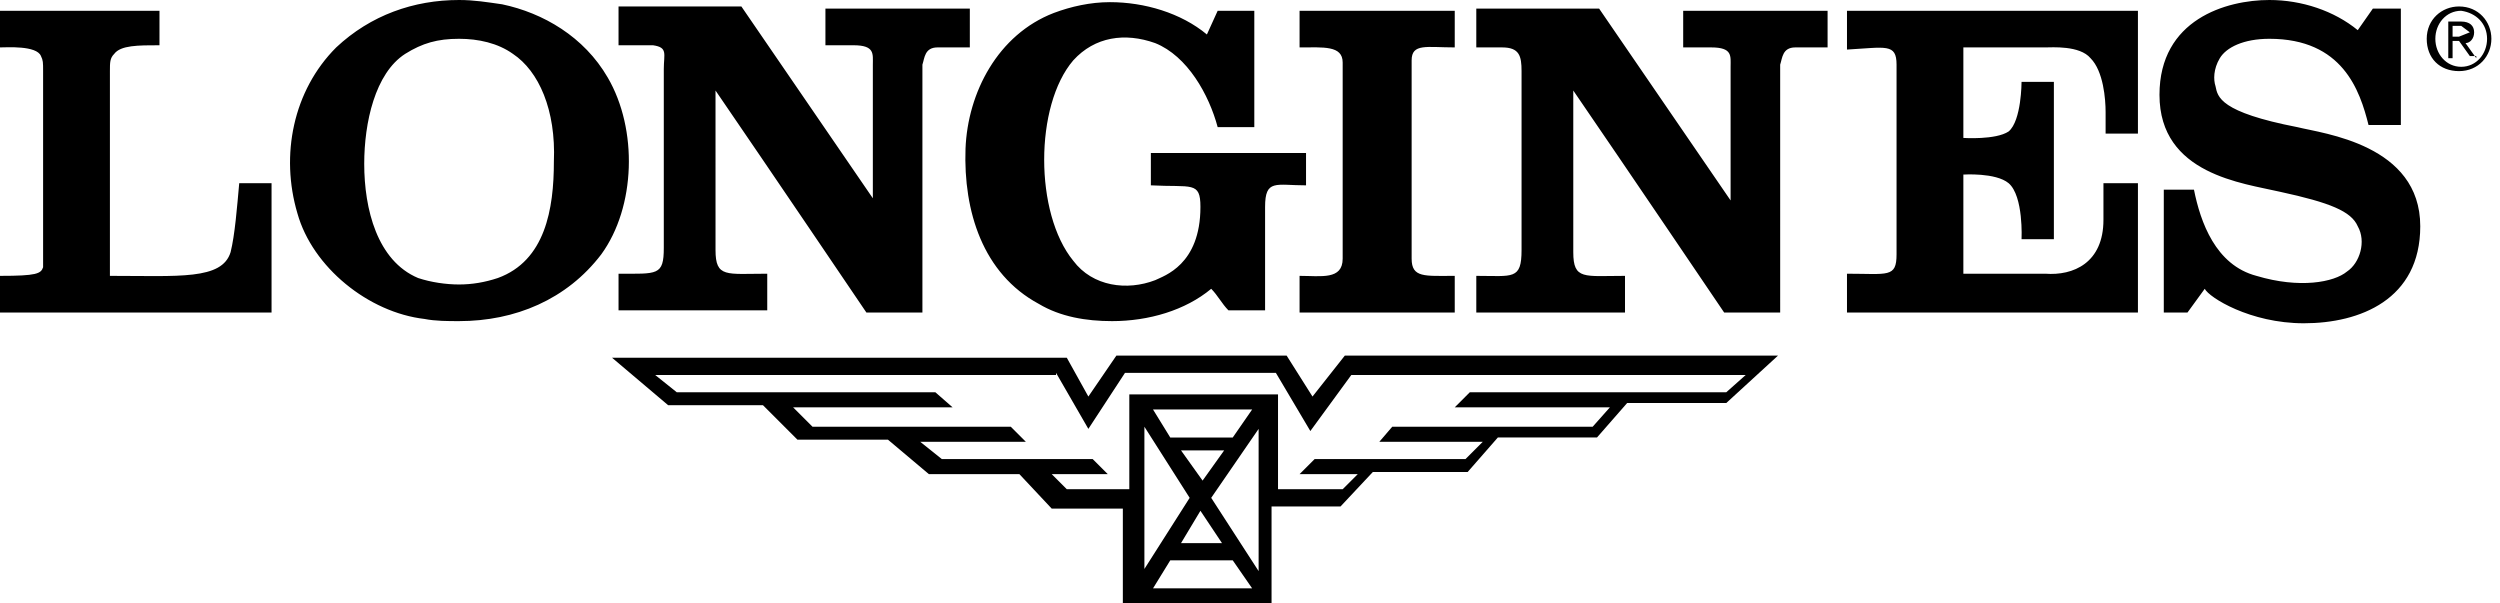 <svg version="1.1" id="Layer_1" xmlns="http://www.w3.org/2000/svg" xmlns:xlink="http://www.w3.org/1999/xlink" x="0px" y="0px" viewBox="0 0 116 28" width="116" height="28" enable-background="new 0 0 116 28" xml:space="preserve"><g><path d="M49,17.3l1.5,2.6l1.7-2.6l7,0l1.6,2.7l1.9-2.6H81l-0.9,0.8H68.2l-0.7,0.7h7.2l-0.8,0.9h-9.3l-0.6,0.7h4.8l-0.8,0.8l-7,0l-0.7,0.7h2.7l-0.7,0.7l-3,0l0-4.4h-6.9l0,4.4l-2.9,0l-0.7-0.7h2.6l-0.7-0.7h-7l-1-0.8h4.9l-0.7-0.7h-9.2l-0.9-0.9h7.4l-0.8-0.7h-12l-1-0.8H49z M53.1,19.8l2.1,3.3l-2.1,3.3V19.8z M53.5,27.3l0.8-1.3h2.9l0.9,1.3H53.5z M58.4,19.9v6.6l-2.2-3.4L58.4,19.9z M54.3,20.3L53.5,19h4.6l-0.9,1.3H54.3z M56.7,25.2h-1.9l0.9-1.5L56.7,25.2z M54.8,20.9l2,0l-1,1.4L54.8,20.9z M49.5,16.6H28.4l2.6,2.2h4.4l1.6,1.6h4.2l1.9,1.6h4.2l1.5,1.6h3.3V28h6.9v-4.5h3.2l1.5-1.6h4.4l1.4-1.6h4.6l1.4-1.6h4.6l2.4-2.2H62.4l-1.5,1.9l-1.2-1.9h-7.9l-1.3,1.9L49.5,16.6z M0,14.5h12.6v-6l-1.5,0c-0.1,1.1-0.2,2.4-0.4,3.2c-0.4,1.3-2.4,1.1-5.6,1.1l0-9.5c0-0.4,0-0.6,0.2-0.8c0.3-0.4,1.1-0.4,2.1-0.4V0.5H0v1.7c0.3,0,1.7-0.1,1.9,0.4C2,2.8,2,2.9,2,3.3v8.3L2,12.4c-0.1,0.3-0.3,0.4-2,0.4C0,13.5,0,14.5,0,14.5 M25.7,7.5c0,2.2-0.4,4.6-2.6,5.4c-0.6,0.2-1.2,0.3-1.8,0.3c-0.6,0-1.3-0.1-1.9-0.3c-1.9-0.8-2.5-3.2-2.5-5.3c0-1.9,0.5-4.2,1.9-5.1c0.8-0.5,1.5-0.7,2.5-0.7c0.9,0,1.8,0.2,2.5,0.7C25,3.3,25.8,5.1,25.7,7.5 M28.2,3.6c-1.1-1.9-3-3-4.9-3.4c-0.7-0.1-1.3-0.2-2-0.2c-2.1,0-4.1,0.7-5.7,2.2c-2,2-2.6,5-1.8,7.7c0.7,2.5,3.3,4.6,5.9,4.9c0.5,0.1,1.1,0.1,1.6,0.1c2.6,0,5-1,6.6-3.1C29.5,9.6,29.6,6,28.2,3.6 M43.5,2.2l1.5,0V0.4h-6.7v1.7l1.3,0c1,0,0.9,0.4,0.9,0.9c0,2.4,0,6.2,0,6.2l-6.1-8.9h-5.7v1.8l1.6,0c0.7,0.1,0.5,0.4,0.5,1.1v8.3c0,1.3-0.3,1.2-2.1,1.2v1.7h6.9v-1.7c-1.9,0-2.4,0.2-2.4-1.1V4.2c2.4,3.5,7,10.3,7,10.3h2.6V3C42.9,2.7,42.9,2.2,43.5,2.2 M56.5,5.9h1.7V0.5h-1.7L56,1.6c-1.2-1-2.9-1.5-4.5-1.5c-0.9,0-1.8,0.2-2.6,0.5c-2.6,1-4,3.7-4.1,6.3c-0.1,2.9,0.8,5.8,3.4,7.2c1,0.6,2.2,0.8,3.4,0.8c1.7,0,3.4-0.5,4.6-1.5c0.3,0.3,0.5,0.7,0.8,1h1.7V9.6c0-1.3,0.5-1,1.9-1V7.1h-7.2v1.5c1.9,0.1,2.3-0.2,2.3,1c0,2.7-1.7,3.2-2.1,3.4c-1.3,0.5-2.9,0.3-3.8-0.9c-1.8-2.2-1.8-7.2,0-9.3c1-1.1,2.4-1.3,3.8-0.8C55.1,2.6,56.1,4.4,56.5,5.9 M65.5,12V2.8c0-0.8,0.7-0.6,2-0.6V0.5h-7.2v1.7c1.1,0,2-0.1,2,0.7l0,9.1c0,1-1,0.8-2,0.8v1.7h7.2l0-1.7C66.1,12.8,65.5,12.9,65.5,12 M83.3,2.2l1.5,0V0.5h-6.7v1.7l1.3,0c1,0,0.9,0.4,0.9,0.9c0,2.4,0,6.2,0,6.2l-6.1-8.9h-5.7v1.8l1.2,0c0.8,0,0.9,0.4,0.9,1.1v8.3c0,1.4-0.4,1.2-2.1,1.2v1.7h6.9v-1.7c-1.9,0-2.4,0.2-2.4-1.1V4.2c2.4,3.5,7,10.3,7,10.3h2.6V3C82.7,2.7,82.7,2.2,83.3,2.2 M85.7,14.5h13.5v-6l-1.6,0v1.7c0,2-1.4,2.6-2.7,2.5l-3.8,0V8.1c0,0,1.5-0.1,2.1,0.4c0.7,0.6,0.6,2.6,0.6,2.6h1.5V3.8h-1.5c0,0,0,1.8-0.6,2.3c-0.6,0.4-2.1,0.3-2.1,0.3V2.2l3.8,0c0.3,0,1.6-0.1,2.1,0.5c0.6,0.6,0.7,1.9,0.7,2.5c0,0.7,0,1,0,1l1.5,0V0.5H85.7l0,1.8C87.5,2.2,88,2,88,3l0,8.8c0,1.1-0.4,0.9-2.3,0.9L85.7,14.5z M102.8,4c-0.1-0.3-0.1-0.8,0.2-1.3c0.3-0.5,1.1-0.9,2.3-0.9c3.4,0,4.2,2.4,4.6,4l1.5,0l0-5.4l-1.3,0l-0.7,1c-1.1-0.9-2.6-1.4-4.1-1.4c-2,0-5.1,0.9-5.1,4.4c0,3.7,3.9,4.1,5.6,4.5c2.3,0.5,3.3,0.9,3.6,1.6c0.4,0.7,0.1,1.7-0.5,2.1c-0.6,0.5-2.2,0.8-4.2,0.2c-1.9-0.5-2.6-2.5-2.9-4h-1.4v5.7h1.1l0.8-1.1c0.2,0.4,2.1,1.6,4.6,1.6c2.6,0,5.4-1.1,5.4-4.5c0-3.8-4.5-4.3-5.7-4.6C103,5.2,102.9,4.5,102.8,4 M114.1,1.7h-0.3V1.2h0.4l0.4,0.3L114.1,1.7z M114.9,2.7l-0.5-0.7c0.2,0,0.4-0.2,0.4-0.5c0-0.3-0.2-0.5-0.6-0.5h-0.6v1.7h0.2V1.9h0.3l0.5,0.7H114.9z M115.4,1.8c0,0.7-0.5,1.3-1.2,1.3c-0.7,0-1.2-0.6-1.2-1.3c0-0.7,0.5-1.3,1.2-1.3C114.9,0.6,115.4,1.1,115.4,1.8 M115.6,1.8c0-0.8-0.6-1.5-1.5-1.5c-0.8,0-1.5,0.6-1.5,1.5s0.6,1.5,1.5,1.5C115,3.3,115.6,2.6,115.6,1.8"/></g></svg>